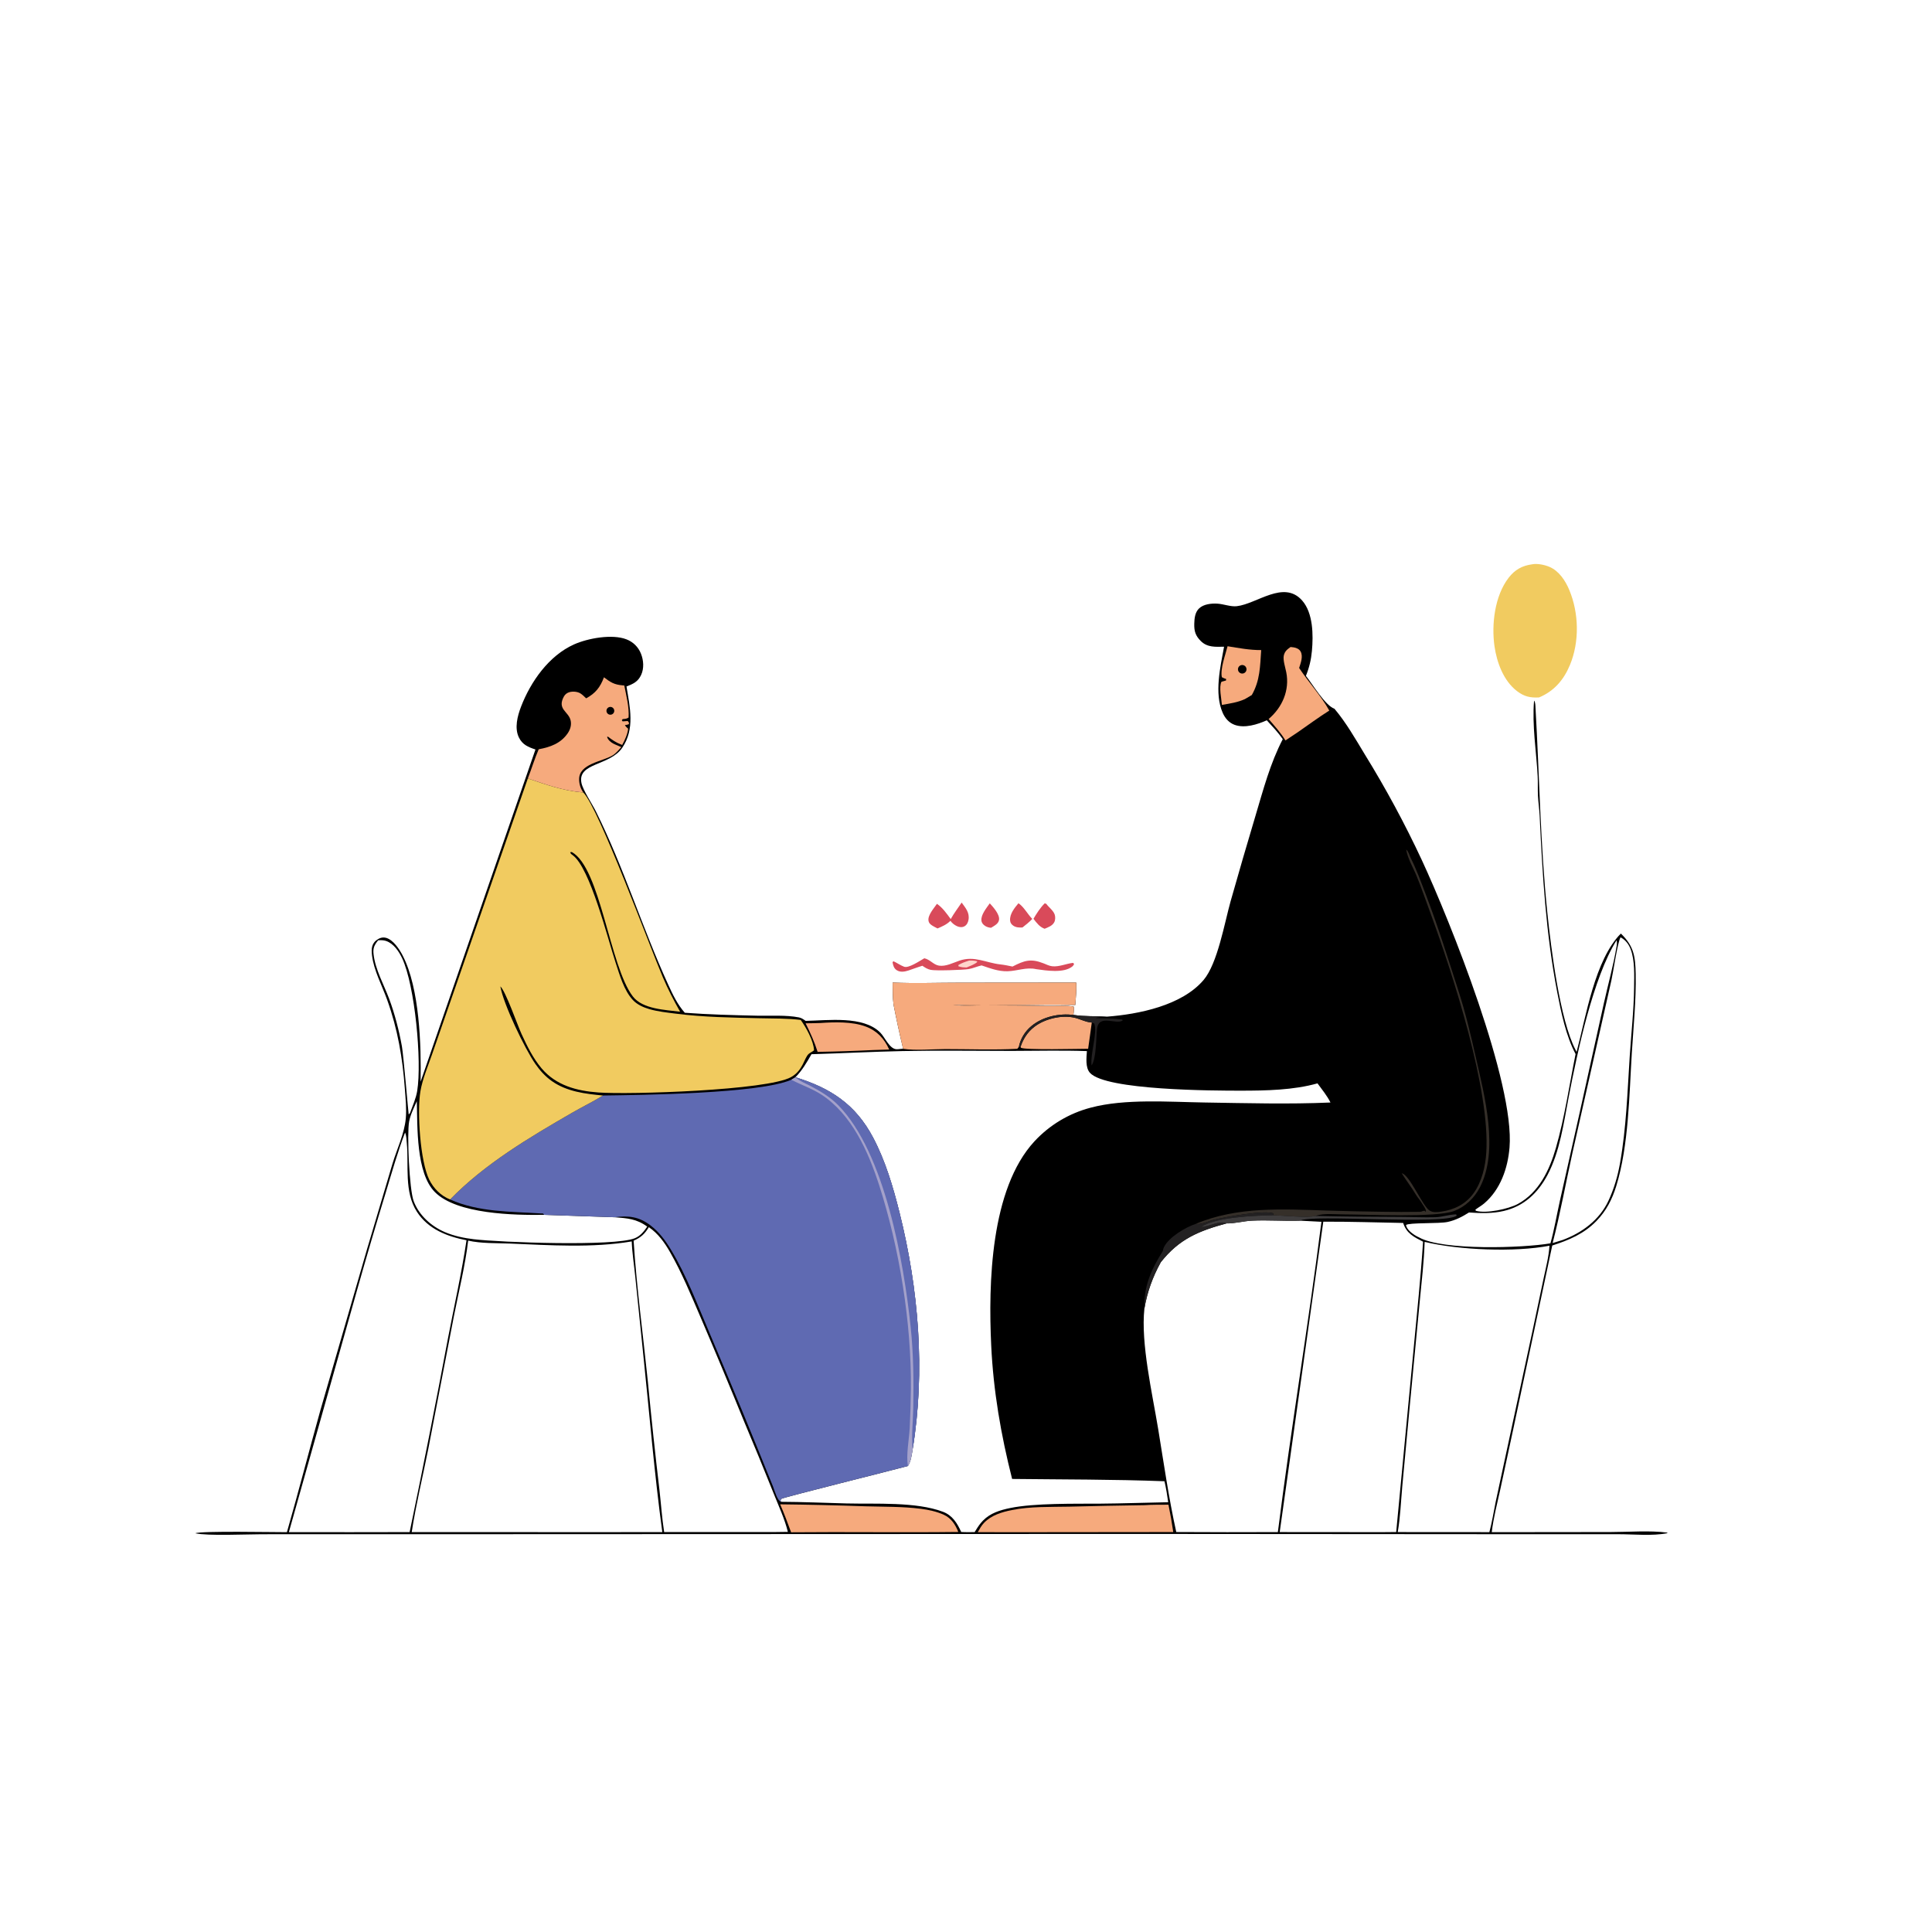 <?xml version="1.0" encoding="utf-8" ?>
<svg xmlns="http://www.w3.org/2000/svg" xmlns:xlink="http://www.w3.org/1999/xlink" width="1024" height="1024">
	<path d="M648.777 342.768C644.265 342.841 639.919 343.228 636.463 339.778C633.613 336.932 632.888 334.533 632.986 330.588C633.055 327.767 633.372 324.534 635.537 322.471C637.952 320.169 642.11 319.753 645.278 319.949C648.568 320.153 652.294 321.671 655.531 321.296C666.252 320.052 680.43 307.25 690.169 318.288C696.025 324.925 696.108 336.667 695.347 344.99C694.914 349.721 693.936 353.815 692.163 358.214C695.723 362.703 702.379 373.926 707.288 375.652C713.433 382.918 718.421 391.662 723.336 399.788Q740.111 426.948 753.605 455.879C768.675 488.37 802.928 574.037 800.077 608.269C799.167 619.194 795.262 630.509 786.684 637.809C785.212 639.062 783.529 639.982 781.994 641.145L782.233 641.737C787.669 643.342 799.599 640.789 804.512 638.11C815.663 632.03 821.289 620.149 824.654 608.44C829.29 592.307 831.784 575.141 835.088 558.668C829.966 548.986 827.435 536.643 825.363 525.917C819.366 494.869 817.54 463.856 816.044 432.362C815.876 428.806 815.319 425.272 815.143 421.72C814.974 418.307 815.18 414.889 814.998 411.458C814.303 398.395 811.966 384.338 813.091 371.353C813.823 372.08 813.788 374.15 813.85 375.209C815.949 411.403 816.404 447.957 820.148 484.024C822.038 502.236 826.763 540.62 835.081 556.476L835.419 557.133C835.488 557.264 835.561 557.392 835.632 557.522C840.644 538.686 845.268 508.751 859.084 494.798C865.991 501.435 866.777 506.959 866.952 516.16C867.217 530.13 865.78 544.021 864.908 557.953C863.507 580.362 863.259 607.204 856.646 628.639C854.46 635.722 851.361 641.779 846.164 647.134C839.55 653.951 831.62 657.285 822.725 660.141L802.218 756.719L795.17 789.512C793.549 796.938 791.538 804.538 790.66 812.085L853.588 812.014C862.982 812.015 874.474 811.092 883.661 812.308L883.751 812.614C875.709 814.195 866.006 813.161 857.731 813.164L803.494 813.167L599.252 813.021L226.946 813.169L138.756 813.18C131.249 813.18 109.836 814.144 103.539 812.662C106.175 811.342 145.896 812.119 152.073 812.085C158.244 790.552 163.84 768.852 169.864 747.276L194.632 661.763L208.092 616.565C210.445 608.875 214.367 600.778 215.081 592.756C215.537 587.631 214.958 582.269 214.582 577.148C213.37 560.668 210.784 545.485 205.178 529.868C202.47 522.325 198.177 514.441 197.177 506.446C196.707 502.682 196.963 499.716 200.506 497.668C201.761 496.942 203.159 496.669 204.581 497.057C208.451 498.112 211.699 503.091 213.465 506.523C222.383 523.86 223.297 553.925 222.915 573.339L283.802 397.244C279.969 395.974 276.871 394.699 275.013 390.848C272.604 385.856 274.261 379.529 276.143 374.608C281.237 361.289 290.923 347.513 304.268 341.544C311.575 338.276 324.439 335.927 332.023 338.858C335.611 340.245 338.31 342.901 339.733 346.482C341.126 349.988 341.427 354.21 339.831 357.696C338.172 361.318 335.611 362.488 332.056 363.847C333.857 374.827 336.621 386.39 329.774 396.371C323.15 406.027 305.944 404.154 308.191 415.034C308.966 418.788 313.886 426.138 315.837 430.058C330.659 459.83 340.353 491.701 354.166 521.875C356.585 527.159 359.075 532.411 362.963 536.785C375.757 537.734 388.65 538.059 401.475 538.345C408.58 538.503 416.464 537.893 423.447 539.244C424.811 539.508 425.892 540.293 426.996 541.084C438.819 540.874 457.533 538.229 466.569 547.301C469.028 549.77 471.477 556.009 475.215 556.122C476.37 556.157 477.516 555.841 478.68 555.884Q475.875 544.193 473.586 532.39C473.097 528.588 473.206 524.612 473.116 520.776C484.906 521.292 496.908 520.84 508.724 520.846L570.431 520.787C570.655 524.724 570.204 528.733 569.926 532.663C548.353 532.134 526.664 533.408 505.11 532.571C510.49 533.328 516.406 532.819 521.863 532.842Q538.929 532.882 555.993 533.118C560.251 533.183 564.944 532.751 569.113 533.524C569.288 535.064 569.145 536.381 568.928 537.911C574.812 538.861 580.77 538.471 586.697 538.841C603.454 537.593 626.438 532.974 637.937 519.401C645.359 510.639 649.025 489.117 652.273 477.594Q658.707 454.862 665.478 432.227C669.566 418.539 673.257 404.477 679.893 391.772C677.413 388.164 674.374 385 671.432 381.771C666.456 383.98 659.791 386.109 654.434 384.201C651.406 383.122 649.337 380.705 648.06 377.825C643.478 367.487 646.835 353.416 648.777 342.768ZM421.588 570.97C440.221 576.704 453.38 585.28 462.705 602.846C469.294 615.258 473.386 629.201 476.78 642.784C486.917 683.351 490.505 726.713 483.713 768.148C483.193 771.19 482.877 774.349 481.207 777.017C473.645 779.107 415.412 793.548 413.983 794.457C413.637 795.568 413.587 795.06 413.974 795.988C425.587 796.039 437.148 796.565 448.748 796.856C464.042 797.239 485.493 795.874 499.775 801.269C504.796 803.166 507.349 807.287 509.45 811.976C511.82 812.128 514.216 812.055 516.591 812.048L516.833 811.651L517.243 810.993C518.373 809.153 519.481 807.499 521.001 805.947C524.913 801.95 530.051 800.396 535.385 799.293C548.292 796.624 569.713 797.061 583.147 796.964C595.153 796.877 607.163 796.415 619.168 796.209C618.644 792.458 618.054 788.783 617.197 785.092C590.358 784.065 563.306 784.182 536.442 783.869C530.501 760.401 526.504 737.316 525.359 713.079C523.812 680.334 524.945 630.249 548.231 604.982Q549.729 603.361 551.338 601.851Q552.947 600.34 554.659 598.948Q556.372 597.557 558.179 596.29Q559.987 595.024 561.88 593.889Q563.773 592.755 565.741 591.758Q567.71 590.761 569.745 589.907Q571.78 589.053 573.871 588.346Q575.961 587.639 578.097 587.083C596.203 582.232 619.56 584.057 638.387 584.345C660.632 584.686 682.945 585.322 705.173 584.353C703.425 580.774 700.638 577.425 698.306 574.204C685.569 577.798 671.006 578.068 657.849 578.08C643.322 578.094 586.062 577.932 577.696 568.623C575.187 565.831 575.859 560.562 576.082 557.103C562.845 556.629 549.463 556.999 536.216 557.003C516.991 557.008 497.714 556.69 478.498 557.085C462.383 557.416 446.229 558.286 430.107 558.752C427.557 563.178 425.204 567.322 421.588 570.97ZM323.75 812.064L351.032 812.04C346.821 781.073 344.25 749.704 341.008 718.614L336.697 676.662C336.077 670.47 335.068 664.188 334.828 657.977C313.864 661.54 291.431 659.973 270.236 659.113C263.169 658.826 254.997 659.129 248.143 657.55C246.535 671.035 243.111 684.643 240.504 697.979L226.963 768.154C224.061 782.71 220.478 797.402 218.22 812.052L323.75 812.064ZM606.555 693.588C604.556 711.965 610.784 738.689 613.87 757.483C616.867 775.738 619.447 793.916 623.438 812.002Q650.367 812.157 677.296 812.039C684.23 757.12 693.427 702.491 700.386 647.575L689.023 646.983C680.533 647.27 671.979 646.551 663.507 646.977C659.087 647.2 654.425 648.531 650.064 648.436C635.264 652.456 624.972 656.683 615.25 669C610.966 676.726 608.012 684.861 606.555 693.588ZM153.108 812.077L186.75 812.088L217.116 812.042Q227.789 760.804 237.425 709.362C240.727 692.095 244.685 674.747 247.257 657.365C236.965 655.356 226.939 651.487 220.987 642.289C214.077 631.611 216.759 617.816 215.604 605.826C215.433 604.055 215.437 601.893 214.69 600.284C210.704 610.649 207.688 621.456 204.46 632.081Q196.657 657.583 189.402 683.246L153.108 812.077ZM752.266 655.917C764.565 662.849 807.197 661.52 821.773 658.986C823.808 651.628 825.087 644.04 826.745 636.585L837.322 589.427L850.08 531.76C852.299 521.739 855.173 511.596 856.836 501.484C857.013 500.412 857.093 499.398 856.82 498.338C844.381 518.149 836.042 557.64 831.452 581.375C828.793 595.121 826.813 610.341 820.187 622.805C815.133 632.312 807.714 639.335 797.036 641.834C790.949 643.259 784.79 643.075 778.601 642.642C774.916 644.937 771.606 646.698 767.326 647.646C762.729 648.664 746.831 647.915 745.218 649.283C745.576 651.495 747.906 653.348 749.726 654.554C750.524 655.082 751.404 655.504 752.266 655.917ZM678.27 812.029L732.625 812.073L740.011 812.007L749.221 715.18C750.989 696.189 753.015 677.158 754.252 658.125C749.281 655.546 745.561 653.811 743.694 648.188C729.595 647.944 715.474 647.447 701.374 647.515L678.27 812.029ZM828.123 657.255C838.466 653.447 847.781 646.598 852.516 636.413C855.473 630.053 857.414 623.391 858.647 616.493C861.963 597.929 862.56 578.844 863.774 560.058C864.564 547.826 865.992 535.432 866.103 523.184C866.159 516.921 866.546 509.169 864.311 503.206C863.265 500.415 861.568 498.197 858.921 496.788C857.319 499.513 855.121 514.908 854.076 519.575L833.374 611.311C829.865 627.069 826.987 643.25 822.927 658.849L828.123 657.255ZM343.038 650.125C337.407 645.997 332.569 645.701 325.751 645.168L288.395 643.893C272.61 644.12 242.145 643.568 230.5 631.828C220.473 621.718 221.295 597.3 220.924 583.643C219.435 587.069 217.506 590.793 216.838 594.469C215.644 601.032 216.908 630.416 219.272 636.667C222.121 644.2 228.609 649.998 235.928 653.096C240.686 655.11 245.935 656.198 251.047 656.812C265.144 658.508 325.515 660.736 336.467 656.287C339.395 655.097 341.319 652.668 343.038 650.125ZM335.829 657.589C337.428 682.549 340.876 707.611 343.404 732.504Q346.133 761.096 349.516 789.617C350.368 797.058 350.859 804.618 352.012 812.014L411.125 812.008L417.583 811.921C415.874 804.993 412.682 798.152 410.034 791.52Q402.403 772.448 394.429 753.517Q383.084 725.694 371.269 698.067C366.271 686.454 361.418 674.619 355.131 663.627C352.226 658.548 348.776 653.761 343.892 650.416C341.713 654.046 339.685 655.885 335.829 657.589ZM217.327 589.893C218.678 586.177 220.495 582.139 221.124 578.238C223.685 562.351 219.904 522.316 213.168 507.953C211.426 504.24 208.664 500.067 204.569 498.707C203.297 498.285 201.728 498.248 200.405 498.4C198.382 500.926 197.637 502.448 197.996 505.722C198.885 513.82 203.377 521.695 206.212 529.25C209.209 537.239 211.505 546.184 213.017 554.563C213.87 559.292 216.496 590.46 216.614 590.682C216.857 590.425 217.152 590.201 217.327 589.893ZM792.706 796.174L812.806 702.83L818.191 677.357C819.371 671.773 820.922 665.952 821.247 660.252C803.004 663.79 773.199 662.596 755.087 658.215C754.79 668.655 753.476 679.175 752.513 689.577L747.122 746.079L743.212 788.066C742.506 795.961 742.184 804.23 740.83 812.028L789.408 812.063C790.771 806.842 791.668 801.468 792.706 796.174Z"/>
	<path fill="#F6AA7D" d="M570.431 520.787C570.655 524.724 570.204 528.733 569.926 532.663C548.353 532.134 526.664 533.408 505.11 532.571C510.49 533.328 516.406 532.819 521.863 532.842Q538.929 532.882 555.993 533.118C560.251 533.183 564.944 532.751 569.113 533.524C569.288 535.064 569.145 536.381 568.928 537.911C561.296 537.068 552.856 538.787 546.785 543.742C543.262 546.618 540.932 550.434 540.006 554.874L539.195 555.888C526.581 556.565 513.671 556.029 501.027 556.042C494.173 556.049 485.321 556.915 478.68 555.884Q475.875 544.193 473.586 532.39C473.097 528.588 473.206 524.612 473.116 520.776C484.906 521.292 496.908 520.84 508.724 520.846L570.431 520.787Z"/>
	<path fill="#F6AA7D" d="M540.88 554.915C542.338 550.599 544.556 547.067 548.194 544.246C553.682 539.992 562.679 537.836 569.54 539.404C572.322 540.039 575.026 541.536 577.846 541.881C578.12 541.914 578.396 541.94 578.671 541.969C577.974 546.596 577.441 551.246 576.739 555.87C572.38 555.866 542.475 556.658 541.098 555.283C540.997 555.182 540.953 555.038 540.88 554.915Z"/>
	<path fill="#232122" d="M540.006 554.874C540.932 550.434 543.262 546.618 546.785 543.742C552.856 538.787 561.296 537.068 568.928 537.911C574.812 538.861 580.77 538.471 586.697 538.841C584.815 538.995 582.477 538.921 580.723 539.611C585.396 539.72 590.115 539.687 594.747 540.363L595.125 540.796C591.766 543.455 582.404 537.161 581.453 545.326C580.911 549.977 581.13 561.081 578.546 564.738C577.806 558.464 581.799 547.253 579.986 542.507C579.572 542.326 579.109 542.07 578.671 541.969C578.396 541.94 578.12 541.914 577.846 541.881C575.026 541.536 572.322 540.039 569.54 539.404C562.679 537.836 553.682 539.992 548.194 544.246C544.556 547.067 542.338 550.599 540.88 554.915L540.006 554.874Z"/>
	<path fill="#5F6AB2" d="M419.42 572.291L421.588 570.97C440.221 576.704 453.38 585.28 462.705 602.846C469.294 615.258 473.386 629.201 476.78 642.784C486.917 683.351 490.505 726.713 483.713 768.148C483.193 771.19 482.877 774.349 481.207 777.017C473.645 779.107 415.412 793.548 413.983 794.457C413.637 795.568 413.587 795.06 413.974 795.988C411.968 795.477 410.459 789.759 409.734 787.928Q393.384 747.31 376.268 707.009C369.881 692.121 363.945 676.114 355.541 662.25C352.6 657.397 349.313 652.949 344.776 649.484C338.681 644.829 333.096 644.197 325.751 645.168L288.395 643.893C287.807 642.924 287.796 643.223 286.686 643.15C270.49 642.092 253.695 642.517 238.558 635.749C256.972 616.821 280.604 602.844 303.312 589.729C308.525 586.719 314.004 584.064 319.123 580.925L319.574 580.645C339.512 580.376 402.613 579.675 419.42 572.291Z"/>
	<path fill="#5F6AB2" d="M421.588 570.97C440.221 576.704 453.38 585.28 462.705 602.846C469.294 615.258 473.386 629.201 476.78 642.784C486.917 683.351 490.505 726.713 483.713 768.148C483.029 760.849 483.922 753.483 484.052 746.169C484.305 731.92 484.172 717.542 482.675 703.358C479.072 669.228 469.105 611.103 444.313 585.819C439.93 581.349 434.567 578.198 429.062 575.332C426.885 574.198 424.063 573.1 422.209 571.519C421.999 571.34 421.795 571.153 421.588 570.97Z"/>
	<path fill="#A4A1CA" d="M419.42 572.291L421.588 570.97C421.795 571.153 421.999 571.34 422.209 571.519C424.063 573.1 426.885 574.198 429.062 575.332C434.567 578.198 439.93 581.349 444.313 585.819C469.105 611.103 479.072 669.228 482.675 703.358C484.172 717.542 484.305 731.92 484.052 746.169C483.922 753.483 483.029 760.849 483.713 768.148C483.193 771.19 482.877 774.349 481.207 777.017C480.212 771.065 481.798 763.186 482.159 757.044Q482.672 746.649 482.794 736.242C483.122 701.173 476.71 661.45 465.95 628.126C460.26 610.503 451.451 590.585 435.342 580.166C430.429 576.989 424.993 575.183 419.842 572.513L419.42 572.291Z"/>
	<path fill="#F1CB60" d="M279.774 412.569C289.797 416.004 298.532 419.117 309.149 420.028C317.312 428.076 344.54 502.135 351.371 518.078C354.062 524.358 357.1 530.287 360.472 536.23C352.64 535.223 340.615 534.919 335.413 528.123C323.103 512.044 318.297 460.011 303.059 451.596L302.186 451.69C302.637 452.712 302.73 452.662 303.585 453.293C312.781 460.077 322.04 497.324 326.27 510.153C328.411 516.645 330.671 524.892 335.41 529.998C337.691 532.455 340.932 533.908 344.099 534.835C348.667 536.171 353.569 536.669 358.281 537.271C372.949 539.145 387.859 539.344 402.627 539.682C409.856 539.848 417.196 539.711 424.379 540.582C427.272 544.58 431.232 551.701 431.457 556.679C430.582 557.432 429.494 557.866 428.653 558.572C426.229 560.608 425.74 567.268 419.315 570.872C406.708 577.943 333.694 580.237 317.103 579.033C305.662 578.203 294.75 575.32 287.075 566.276C282.526 560.914 279.336 554.374 276.42 548.023C274.183 543.147 267.98 525.274 265.19 522.804C266.834 532.3 278.173 555.838 283.696 563.824C286.174 567.407 289.075 570.627 292.668 573.12C300.587 578.618 310.224 579.757 319.574 580.645L319.123 580.925C314.004 584.064 308.525 586.719 303.312 589.729C280.604 602.844 256.972 616.821 238.558 635.749C233.638 633.79 229.771 629.87 227.46 625.152C222.722 615.478 220.989 589.157 222.837 578.355C223.956 571.813 226.834 565.132 228.993 558.852L240.911 524.551L279.774 412.569Z"/>
	<path fill="#F6AA7D" d="M320.116 358.977C323.626 361.668 325.554 362.898 330.095 363.258C330.357 363.279 330.619 363.306 330.881 363.33C331.968 368.841 333.514 374.67 333.172 380.309C332.108 381.054 331.293 381.005 330.037 381.132L329.569 381.735L330.004 382.339L332.706 382.151C333.49 383.171 333.302 382.61 333.344 383.808C332.53 384.131 332.114 384.235 331.209 384.316C331.697 385.178 332.195 385.585 332.928 386.235C332.631 389.138 331.158 392.293 329.775 394.828C329.556 394.745 329.336 394.665 329.118 394.58C326.474 393.541 324.484 392.17 322.238 390.455L321.763 390.589C322.257 392.205 323.69 393.406 325.188 394.184C325.912 394.559 326.679 394.856 327.429 395.174C328.061 395.441 328.687 395.717 329.322 395.98C327.901 397.53 326.408 399.356 324.588 400.437C319.131 403.678 306.798 404.808 306.945 413.127Q306.952 414.048 307.097 414.958Q307.243 415.867 307.523 416.745Q307.803 417.622 308.212 418.448Q308.621 419.273 309.149 420.028C298.532 419.117 289.797 416.004 279.774 412.569C281.756 407.466 283.363 402.144 285.521 397.124C291.64 396.001 297.261 394.012 300.934 388.594C302.277 386.612 302.958 384.325 302.465 381.943C301.462 377.095 295.093 376.029 298.886 369.14C299.529 367.972 300.614 367.165 301.898 366.829C303.633 366.375 306.023 366.546 307.577 367.487C308.711 368.174 309.711 369.221 310.669 370.132C315.618 367.486 318.14 364.223 320.116 358.977Z"/>
	<path d="M322.909 374.767Q323.004 374.738 323.102 374.719Q323.2 374.7 323.299 374.69Q323.398 374.68 323.497 374.679Q323.597 374.679 323.696 374.688Q323.795 374.698 323.893 374.716Q323.991 374.735 324.086 374.763Q324.182 374.791 324.274 374.828Q324.366 374.866 324.455 374.911Q324.543 374.957 324.627 375.011Q324.71 375.066 324.788 375.127Q324.866 375.189 324.938 375.259Q325.009 375.328 325.074 375.403Q325.139 375.479 325.196 375.561Q325.253 375.642 325.302 375.729Q325.351 375.816 325.391 375.907Q325.432 375.998 325.463 376.092Q325.494 376.186 325.517 376.284Q325.539 376.381 325.552 376.479Q325.564 376.578 325.568 376.678Q325.571 376.777 325.564 376.877Q325.558 376.976 325.542 377.074Q325.526 377.173 325.501 377.269Q325.476 377.365 325.441 377.459Q325.407 377.552 325.363 377.642Q325.32 377.731 325.268 377.817Q325.217 377.902 325.157 377.981Q325.097 378.061 325.03 378.135Q324.963 378.208 324.889 378.275Q324.816 378.342 324.736 378.401Q324.656 378.461 324.57 378.512Q324.485 378.564 324.395 378.607Q324.306 378.65 324.212 378.684Q324.083 378.731 323.948 378.761Q323.813 378.791 323.676 378.802Q323.539 378.814 323.401 378.807Q323.263 378.8 323.128 378.775Q322.992 378.75 322.861 378.707Q322.73 378.664 322.606 378.604Q322.482 378.544 322.367 378.468Q322.252 378.392 322.148 378.302Q322.044 378.211 321.953 378.108Q321.862 378.004 321.785 377.89Q321.709 377.775 321.648 377.651Q321.588 377.527 321.544 377.396Q321.501 377.265 321.475 377.13Q321.449 376.994 321.442 376.857Q321.434 376.719 321.445 376.581Q321.456 376.444 321.485 376.309Q321.514 376.174 321.561 376.045Q321.608 375.915 321.671 375.793Q321.735 375.67 321.814 375.558Q321.893 375.445 321.987 375.344Q322.08 375.242 322.186 375.154Q322.292 375.067 322.409 374.993Q322.526 374.92 322.652 374.864Q322.777 374.807 322.909 374.767Z"/>
	<path fill="#F6AA7D" d="M606.64 797.771C610.849 797.484 615.091 797.551 619.308 797.525Q620.812 804.731 621.847 812.019L534.625 812.107L518.256 812.063C519.251 810.29 520.168 808.583 521.594 807.104C525.502 803.049 530.976 801.435 536.352 800.354C546.115 798.391 556.7 798.757 566.635 798.554Q586.635 798.049 606.64 797.771Z"/>
	<path fill="#F6AA7D" d="M413.501 797.322Q436.048 797.569 458.583 798.365C468.33 798.647 478.392 798.45 488.069 799.691C492.15 800.215 496.427 801.12 500.191 802.828C504.196 804.645 506.343 808.051 507.921 811.969C478.387 812.336 448.836 811.862 419.298 812.145C417.469 807.152 415.625 802.2 413.501 797.322Z"/>
	<path fill="#F6AA7D" d="M684.03 342.922C684.598 342.977 685.166 343.033 685.728 343.129C687.164 343.373 688.64 344.007 689.369 345.349C690.779 347.945 689.391 351.46 688.569 354.047C693.582 361.624 700.171 368.723 704.55 376.615C698.841 380.229 693.343 384.283 687.789 388.137Q684.579 390.327 681.324 392.451C678.806 388.35 675.531 384.728 672.392 381.097C679.636 374.963 683.626 365.852 681.752 356.338C681.28 353.947 679.899 349.734 680.446 347.413C680.971 345.179 682.226 344.199 684.03 342.922Z"/>
	<path fill="#352F29" d="M633.762 648.679C655.662 639.404 679.937 640.843 703.221 641.615Q717.965 642.086 732.716 642.257Q742.642 642.437 752.569 642.281C753.934 642.258 753.931 641.569 755.374 641.813L755.453 642.389L755.804 641.991C755.653 640.338 754.372 639.048 753.574 637.641C752.65 636.012 751.393 634.76 750.454 633.181C748.15 629.305 745.338 625.708 742.954 621.867C747.06 622.574 753.885 639.011 757.575 641.543C759.363 642.769 761.81 642.488 763.834 642.197C770.813 641.196 776.863 638.218 781.061 632.379C785.442 626.286 787.288 618.239 787.758 610.857C789.865 577.696 770.173 516.669 758.325 484.404C755.877 477.739 753.559 470.97 750.878 464.399C749.041 459.898 746.082 455.081 745.31 450.271C746.609 451.325 746.991 453.338 747.731 454.806C750.829 460.962 753.181 467.514 755.646 473.946C762.188 491.018 767.589 508.331 773.177 525.714C776.82 537.046 779.487 548.394 782.118 559.983C786.786 580.541 794.615 609.761 784.315 629.433C781.375 635.048 776.642 639.606 770.676 641.87C761.231 645.456 724.212 643.674 712.049 643.649C707.599 643.64 701.852 642.953 697.63 644.328C697.492 644.372 697.356 644.423 697.219 644.471C693.247 645.599 679.798 644.215 674.776 644.11L675.083 643.243C671.372 641.048 648.399 645.196 643.327 646.507C640.566 647.22 636.531 649.258 633.762 648.679Z"/>
	<path fill="#F6AA7D" d="M434.711 542.221C442.273 541.706 451.58 541.399 458.741 544.045C464.821 546.292 468.687 550.485 471.291 556.278L462.949 556.537Q448.162 557.273 433.359 557.516C431.696 552.254 429.446 547.305 426.991 542.372C429.563 542.377 432.14 542.28 434.711 542.221Z"/>
	<path fill="#F6AA7D" d="M650.634 342.518C656.615 343.483 662.383 344.597 668.464 344.553C667.847 353.196 667.89 360.653 663.483 368.38L659.814 370.541C655.917 372.318 651.819 372.887 647.63 373.614C647.431 370.5 645.948 364.019 647.421 361.342L649.798 360.687L649.881 359.88C649.044 359.629 648.362 359.365 647.603 358.93C646.669 354.516 649.538 346.949 650.634 342.518Z"/>
	<path d="M657.311 352.759Q657.446 352.684 657.59 352.628Q657.734 352.572 657.884 352.536Q658.034 352.5 658.188 352.485Q658.342 352.47 658.496 352.476Q658.65 352.482 658.802 352.508Q658.955 352.535 659.102 352.583Q659.249 352.63 659.388 352.697Q659.527 352.764 659.656 352.849Q659.785 352.934 659.901 353.036Q660.017 353.138 660.118 353.255Q660.219 353.372 660.303 353.501Q660.387 353.631 660.453 353.771Q660.519 353.91 660.565 354.058Q660.611 354.205 660.637 354.357Q660.663 354.51 660.667 354.664Q660.672 354.818 660.656 354.972Q660.64 355.126 660.603 355.276Q660.566 355.426 660.509 355.569Q660.452 355.713 660.375 355.847Q660.299 355.981 660.206 356.104Q660.112 356.227 660.003 356.336Q659.893 356.445 659.77 356.538Q659.646 356.631 659.512 356.706Q659.377 356.782 659.233 356.838Q659.134 356.877 659.032 356.906Q658.93 356.935 658.825 356.955Q658.721 356.974 658.615 356.984Q658.509 356.994 658.403 356.994Q658.297 356.993 658.191 356.983Q658.085 356.973 657.981 356.953Q657.876 356.932 657.775 356.903Q657.673 356.873 657.574 356.834Q657.475 356.794 657.38 356.746Q657.286 356.697 657.196 356.64Q657.107 356.583 657.023 356.518Q656.939 356.453 656.861 356.38Q656.784 356.307 656.714 356.228Q656.643 356.148 656.581 356.062Q656.518 355.976 656.464 355.885Q656.41 355.793 656.365 355.697Q656.32 355.601 656.284 355.501Q656.248 355.401 656.221 355.298Q656.194 355.195 656.178 355.09Q656.161 354.985 656.154 354.879Q656.147 354.773 656.15 354.667Q656.154 354.561 656.167 354.455Q656.18 354.35 656.203 354.246Q656.226 354.142 656.258 354.041Q656.291 353.94 656.333 353.843Q656.375 353.745 656.426 353.652Q656.476 353.558 656.536 353.47Q656.595 353.382 656.663 353.3Q656.73 353.218 656.805 353.142Q656.88 353.067 656.961 352.999Q657.043 352.931 657.13 352.871Q657.218 352.811 657.311 352.759Z"/>
	<path fill="#232122" d="M633.762 648.679C636.531 649.258 640.566 647.22 643.327 646.507C648.399 645.196 671.372 641.048 675.083 643.243L674.776 644.11C665.6 644.266 644.129 645.035 636.651 650.323C640.762 650.229 646.298 646.74 650.064 648.436C635.264 652.456 624.972 656.683 615.25 669C610.966 676.726 608.012 684.861 606.555 693.588C606.161 681.684 610.129 672.97 616.31 663.063C616.418 662.219 616.596 661.648 616.988 660.877C619.658 655.627 628.318 650.489 633.762 648.679Z"/>
	<path fill="#3F3D3E" d="M697.219 644.471C712.253 644.834 727.253 644.937 742.293 644.987C748.402 645.007 754.61 645.325 760.708 645.152C764.485 645.046 768.066 643.717 771.77 643.635L772.099 644.283C766.072 649.408 694.541 643.438 689.023 646.983C680.533 647.27 671.979 646.551 663.507 646.977C659.087 647.2 654.425 648.531 650.064 648.436C646.298 646.74 640.762 650.229 636.651 650.323C644.129 645.035 665.6 644.266 674.776 644.11C679.798 644.215 693.247 645.599 697.219 644.471Z"/>
	<path fill="#F1CB60" d="M812.135 299.081C814.81 298.548 818.737 299.379 821.211 300.433C826.322 302.61 829.686 307.748 831.752 312.7C836.866 324.959 837.209 340.098 832.122 352.402C828.858 360.298 823.742 366.308 815.738 369.657C811.02 369.912 807.827 369.201 803.983 366.254C796.893 360.82 793.322 351.059 792.105 342.499C790.455 330.896 792.244 315.752 799.612 306.223C802.929 301.932 806.807 299.788 812.135 299.081Z"/>
	<path fill="#D94A5A" d="M489.906 507.905C493.005 508.576 494.727 511.329 497.646 511.802C501.288 512.391 505.195 510.281 508.565 509.145C516.51 506.469 522.416 510.274 530.146 511.149C532.354 511.4 534.477 511.832 536.649 512.289C542.946 509.08 546.3 507.907 553.145 510.608C554.574 511.173 556.143 511.971 557.683 512.137C561.342 512.531 565.085 510.76 568.718 510.338L569.311 510.922C569.05 511.484 568.788 511.908 568.293 512.299C563.744 515.901 554.562 514.43 549.226 513.678C544.011 512.48 539.191 514.644 534.016 514.784C529.18 514.914 524.76 513.22 520.261 511.688C517.923 512.193 515.697 513.265 513.33 513.648C510.536 514.1 495.951 514.62 493.269 514.04C491.583 513.676 490.277 512.848 488.882 511.876C486.383 512.609 483.953 513.578 481.478 514.389C479.508 515.034 477.158 515.447 475.295 514.226C473.728 513.198 473.385 511.696 473.071 509.999L473.518 509.474C475.441 510.314 477.287 511.68 479.215 512.393C481.63 513.287 487.639 509.188 489.906 507.905Z"/>
	<path fill="#FED5CB" d="M513.677 509.119C515.182 509.063 516.36 509.118 517.82 509.497L517.915 509.913C516.422 511.228 514.196 511.954 512.383 512.76C510.726 512.765 509.506 512.721 507.952 512.119L508.013 511.461C509.823 510.354 511.676 509.762 513.677 509.119Z"/>
	<path fill="#D94A5A" d="M509.696 478.379C511.785 481.265 513.992 483.703 513.324 487.541C513.086 488.908 512.449 490.252 511.184 490.951C509.906 491.657 508.446 491.456 507.176 490.873C505.865 490.273 504.575 489.232 503.742 488.063C501.716 490.053 499.45 491.02 496.882 492.096C496.028 491.649 495.152 491.209 494.327 490.709C493.228 490.043 492.35 489.344 492.127 488.003C491.639 485.067 495.029 481.361 496.604 479.042C499.69 481.179 501.702 484.152 503.907 487.128C505.604 484.062 507.751 481.287 509.696 478.379Z"/>
	<path fill="#D94A5A" d="M553.692 478.792L554.523 479.025C555.867 480.895 558.32 482.59 559.031 484.799C559.41 485.978 559.366 487.665 558.784 488.773C557.754 490.734 555.579 491.461 553.671 492.263C550.963 491.286 549.458 489.15 547.754 486.975C549.492 484.07 551.301 481.206 553.692 478.792Z"/>
	<path fill="#D94A5A" d="M539.806 478.743C542.65 480.613 544.649 484.543 547.131 487.039C545.537 488.737 543.756 490.128 541.941 491.575C540.357 491.704 538.416 491.592 537.062 490.631C536.026 489.896 535.459 489.123 535.368 487.821C535.13 484.389 537.737 481.18 539.806 478.743Z"/>
	<path fill="#D94A5A" d="M524.599 478.782C526.45 480.786 529.939 484.684 529.515 487.515C529.191 489.689 526.978 490.679 525.301 491.736C524.256 491.686 523.131 491.374 522.233 490.819C521.145 490.147 520.342 489.254 520.177 487.936C519.793 484.875 522.958 481.137 524.599 478.782Z"/>
</svg>
